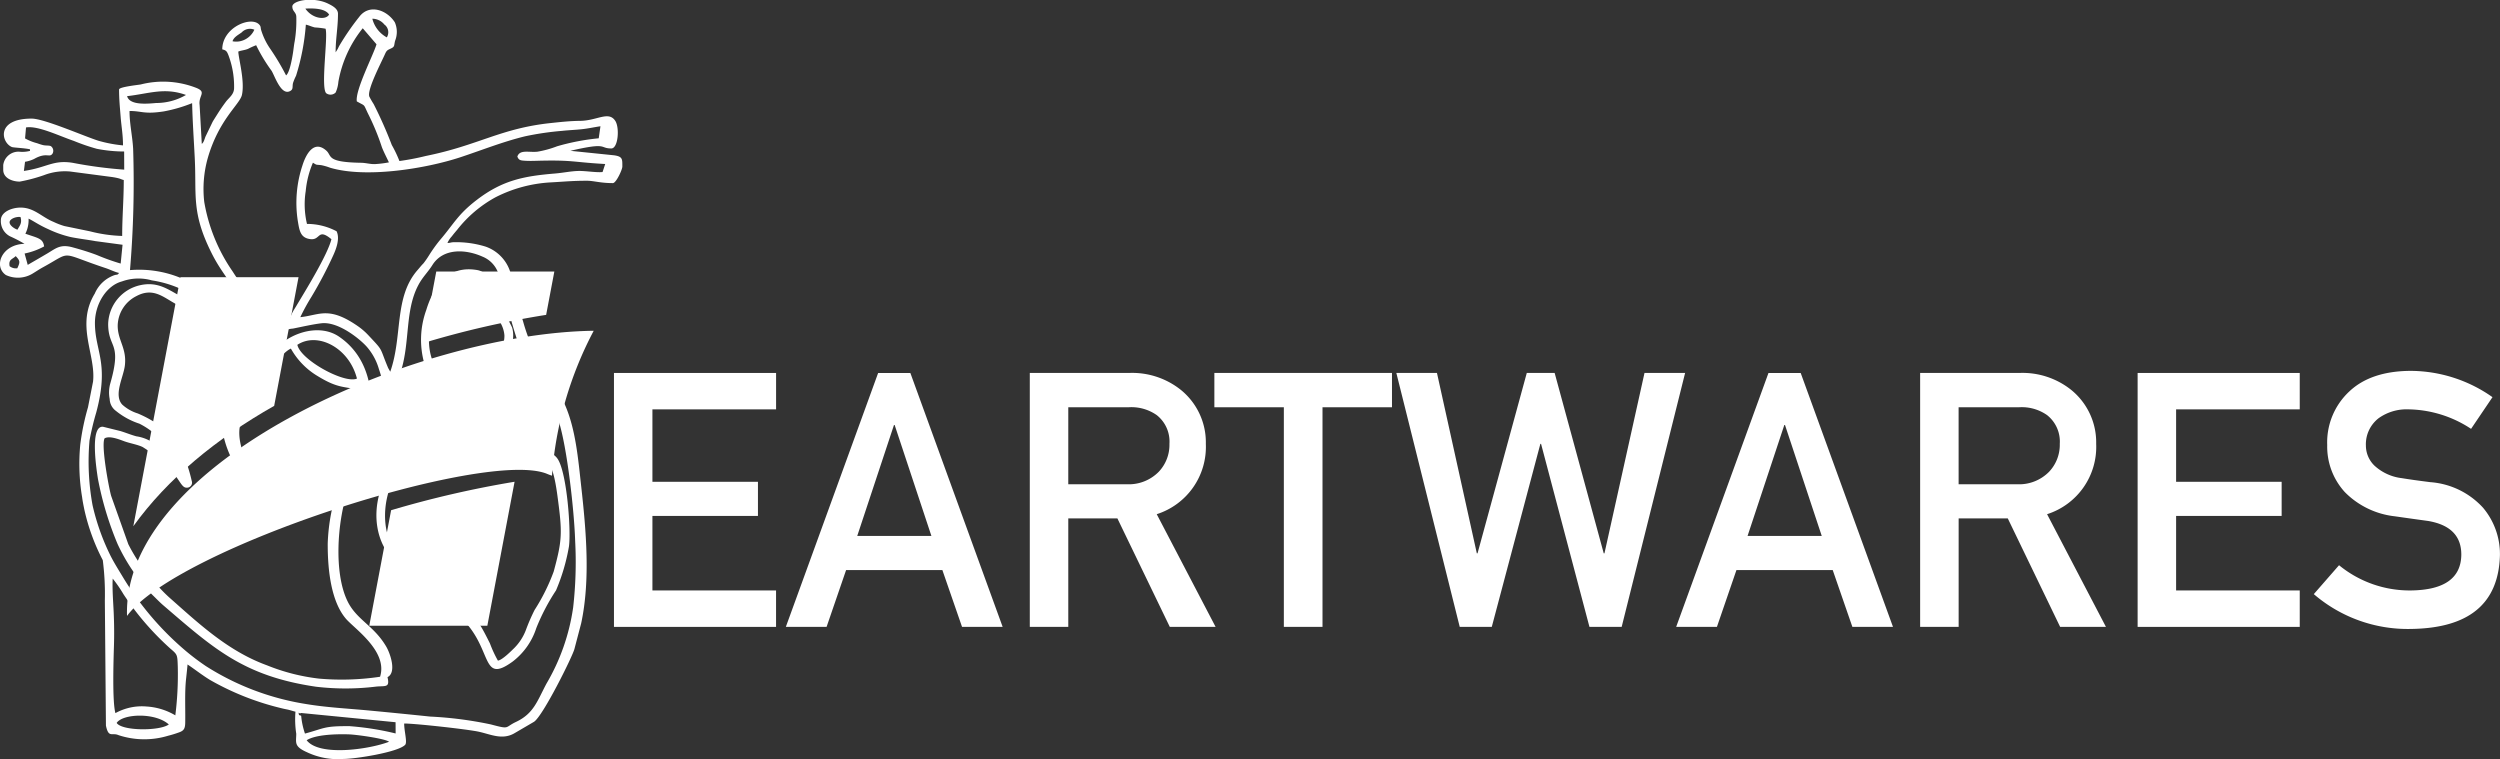 <svg xmlns="http://www.w3.org/2000/svg" width="289.313" height="87.854"><rect width="100%" height="100%" fill="#333333" stroke="none"/><g fill="#fff" data-name="Group 229" transform="translate(-25.522 -220.32)"><g fill-rule="evenodd" data-name="Group 225" transform="translate(25.522 220.32)"><path d="M33.835.793c0 .535.456.61.456 1.185a14.771 14.771 0 0 1-.191 2.818c-.091.452-.126.909-.211 1.429-.1.614-.377 2.2-.783 2.5a27.952 27.952 0 0 0-1.875-3.139 7.719 7.719 0 0 1-1.026-2.165c-.056-.249-.013-.321-.142-.5-.854-1.164-4.341.192-4.341 2.792.46.107.538.243.707.66a10.183 10.183 0 0 1 .661 3.807c0 .755-.587 1.112-.952 1.6-.415.556-.665.927-1.036 1.517-.177.282-.315.495-.49.785l-.83 1.723c-.124.312-.194.673-.43.846l-.252-4.5c-.157-1.117.9-1.495-.449-2.006a10.542 10.542 0 0 0-6.357-.373c-.287.058-2.515.282-2.515.585 0 1.145.1 2.089.177 3.1.09 1.17.279 2.144.279 3.368a15.337 15.337 0 0 1-2.838-.535c-1.6-.5-6.275-2.565-7.737-2.565-4.16 0-3.515 2.781-2.286 3.289.183.075 1.446.113 2.1.266v.182a3.521 3.521 0 0 1-1.276.091 1.777 1.777 0 0 0-1.824 1.549v.547c0 .976 1.066 1.367 1.914 1.367a18.985 18.985 0 0 0 2.808-.748 6.749 6.749 0 0 1 3.01-.421l4.753.625a7.484 7.484 0 0 1 .772.14c.372.089.392.151.691.221 0 2.257-.182 4.271-.182 6.472a16.892 16.892 0 0 1-3.745-.539l-2.949-.607a8.505 8.505 0 0 1-1.25-.482c-1.379-.564-2.242-1.654-3.816-1.654-1.034 0-2.279.514-2.279 1.459a1.971 1.971 0 0 0 1.054 1.863 16.48 16.48 0 0 1 1.681.872c-2.617.058-3.638 2.588-2.154 3.612a3.284 3.284 0 0 0 3.12-.186c.437-.266.726-.47 1.191-.724 3.47-1.894 1.707-1.727 7.245.111.538.179 1.016.437 1.538.558-.2.279-.185.146-.557.264a3.866 3.866 0 0 0-2.252 2.123c-2.234 3.671.153 7.1-.2 10.193l-.586 2.971a27.672 27.672 0 0 0-.891 4.305 23.434 23.434 0 0 0 .215 6.109c.053.438.164.967.249 1.392a23.709 23.709 0 0 0 2.141 5.882 30.845 30.845 0 0 1 .238 4.685l.126 14.46c.306 1.475.712.772 1.449 1.1a9.491 9.491 0 0 0 5.755.07 11.928 11.928 0 0 0 1.321-.411c.478-.182.639-.414.651-1.081.03-1.644-.076-3.484.1-5.1.047-.434.132-1.209.169-1.654.883.591 1.729 1.266 2.648 1.819a31.328 31.328 0 0 0 8.018 3.195c.317.08.524.129.889.2.31.064.62.178.934.252a10.934 10.934 0 0 0 .091 2.552c0 1.014-.307 1.452 1.236 2.136a8.376 8.376 0 0 0 4.234.78c1.335 0 6.277-.764 7.127-1.629.282-.287-.108-1.553-.108-2.473 1.314 0 7.337.669 8.623.949 1.386.3 2.7.985 4.1.2l2.3-1.345c1.035-.664 4.493-7.627 4.684-8.444l.778-2.959c1.077-5.03.571-10.737.005-15.824-.353-3.175-.638-6.6-1.872-9.433-.1-.232-.162-.317-.261-.559l-2.173-3.479a22.835 22.835 0 0 1-2.434-5.679c-.521-1.635-.9-3.445-1.337-5.136a4.568 4.568 0 0 0-2.992-3.48 11.515 11.515 0 0 0-3.591-.511c-.458 0-.408.082-.821.091a2.75 2.75 0 0 1 .507-.77c.206-.273.393-.491.615-.753a14.384 14.384 0 0 1 4.439-3.766 15.935 15.935 0 0 1 6.476-1.728c1.565-.087 2.439-.185 4.1-.185.807 0 1.554.273 3.008.273.373 0 1.094-1.559 1.094-1.914 0-.862.043-1.166-.973-1.306l-5.044-.517c4.428-1.031 3.311-.274 4.741-.274.791 0 .979-2.394.457-3.192-.776-1.185-2.1-.012-4.1 0-1.152.009-2.345.143-3.392.255-5.79.618-8.334 2.574-14.427 3.806a29.1 29.1 0 0 1-3.06.586 14.089 14.089 0 0 0-.882-1.853 48.859 48.859 0 0 0-2.1-4.739 9.493 9.493 0 0 1-.5-.866c-.292-.763 1.384-3.945 1.8-4.889.206-.468.292-.485.695-.673.467-.218.346-.325.483-.884a2.766 2.766 0 0 0-.03-2.152c-.9-1.407-2.942-2.185-4.117-.627a29.347 29.347 0 0 0-2.306 3.346c-.083.149-.1.208-.181.365l-.245.393c0-1.6.273-2.865.273-4.467 0-.589-.666-.929-1.122-1.156-1.684-.841-4.165-.4-4.165.336m4.263.912c-.36.672-1.925.521-2.753-.684.901-.045 2.309-.044 2.761.709Zm6.415 1.173a1.115 1.115 0 0 1 .259 1.473 3.415 3.415 0 0 1-1.675-2.159 1.8 1.8 0 0 1 1.425.713Zm-17.59 1.9c.161-.463.618-.688 1.052-1a1.31 1.31 0 0 1 1.47-.315 2.342 2.342 0 0 1-.921 1.043 2.241 2.241 0 0 1-1.592.299Zm2.717.455a19.274 19.274 0 0 0 1.791 2.975c.378.6 1.126 2.992 2.2 2.326.338-.209.185-.485.289-.909a6.355 6.355 0 0 1 .349-.833 26.071 26.071 0 0 0 1.134-5.914c.377.079.655.235 1.042.323a9.96 9.96 0 0 1 1.238.146c.311.9-.584 6.846.08 7.467a.831.831 0 0 0 1.088-.083 3.7 3.7 0 0 0 .316-1.236 13.638 13.638 0 0 1 2.82-6.2l1.592 1.853c-.336 1.191-2.483 5.312-2.278 6.611 1.057.6.721.224 1.3 1.42a27.71 27.71 0 0 1 1.6 3.873c.2.528.561 1.217.815 1.763a12.24 12.24 0 0 1-1.6.2c-.566.021-1.047-.144-1.638-.153-4.057-.065-3.32-.788-4-1.4-1.387-1.245-2.32.273-2.773 1.722a13.7 13.7 0 0 0-.544 6.337c.195 1.161.284 2.04 1.486 2.179 1.178.135.806-1.315 2.415.006-.447 1.824-3.038 6.011-4.1 7.788-.127.213-.257.406-.375.628-.561 1.057.106.716-1.6 1.277-.69-.747.235-1.178-2.427-3.277-1.327-1.046-1.093.19-2.941-2.7a20 20 0 0 1-3.275-8.04 13.2 13.2 0 0 1 .4-5.033c1.287-4.507 3.726-6.249 3.964-7.343.351-1.614-.4-4.211-.421-5.014.335-.133.728-.152 1.114-.307a9.13 9.13 0 0 1 .948-.427Zm-14.923 5.919c2.549-.288 4.32-1.042 6.816-.137a6.877 6.877 0 0 1-3.455.93c-1.091.1-3.075.275-3.361-.793Zm.282 1.716c1.47.006 1.685.4 3.965.049a17.017 17.017 0 0 0 3.279-.955c.052 2.151.194 4.168.3 6.272.226 4.381-.408 6.334 1.92 11.016.94 1.89 1.746 2.747 2.462 4.006a12.866 12.866 0 0 1-5.9-1.023 12.646 12.646 0 0 0-5.972-.95 120.471 120.471 0 0 0 .363-14.058c-.087-1.495-.42-2.886-.416-4.357Zm21.222 5.985c.515.321.311.2.987.289a6.289 6.289 0 0 1 .992.29c4.171 1.246 11.1.1 15.059-1.2 2.454-.81 4.937-1.806 7.509-2.432a33.663 33.663 0 0 1 4.275-.629c.759-.084 1.517-.111 2.262-.189.778-.081 1.439-.236 2.192-.346l-.2 1.393a26.229 26.229 0 0 0-4.821.925 11.767 11.767 0 0 1-2.282.628c-.984.1-2.031-.282-2.314.56.166.439.373.455.946.489.443.026.928.014 1.373 0 4.093-.113 4.1.167 7.848.374l-.306.928c-.716.08-1.939-.142-2.8-.123s-1.776.218-2.682.293c-3.56.294-6.063.761-9.021 3.016-2.268 1.73-2.661 2.757-4.324 4.7a17.26 17.26 0 0 0-1.254 1.752 10.925 10.925 0 0 1-.635.918c-.3.306-.422.479-.683.776-2.765 3.154-1.714 7.621-3.17 11.776l-.243-.428c-1.056-2.5-.465-1.848-2.258-3.756a7.632 7.632 0 0 0-1.163-1.028c-3.462-2.427-4.494-1.333-6.745-1.1a23.25 23.25 0 0 1 1.288-2.354 48.133 48.133 0 0 0 2.514-4.779c.332-.721.816-1.968.391-2.81a7.335 7.335 0 0 0-3.422-.849 9.824 9.824 0 0 1-.145-3.8 10.846 10.846 0 0 1 .833-3.284Zm-32.273-.429c1.465-.828 1.759-.1 2.134-.613a.656.656 0 0 0-.2-.881c-.249-.093-.53-.033-.9-.115a7.091 7.091 0 0 1-.685-.218 5.649 5.649 0 0 1-1.388-.555l.111-1.267c1.357-.238 3.817.973 5.548 1.563a23.627 23.627 0 0 0 2.646.908 16.6 16.6 0 0 0 3.162.312l.008 2.1a50.512 50.512 0 0 1-5.971-.792c-2.278-.364-2.977.557-5.64.941l.133-1.059a3.938 3.938 0 0 0 1.043-.324ZM2.021 26.58c-.361-.117-.952-.508-.909-.893.041-.357.723-.638 1.26-.574.206.722-.089.983-.351 1.467Zm9.07 1.33 3.091.415-.217 2.176a25.973 25.973 0 0 1-2.751-.985c-.9-.341-1.843-.63-2.838-.9-1.383-.373-1.894.114-2.83.673-.766.458-1.573.916-2.338 1.366l-.361-1.316a8.1 8.1 0 0 0 2.258-.822c-.129-.924-.678-.951-2.169-1.469a3.494 3.494 0 0 0 .37-1.744c.514.233 1.194.734 2.257 1.205a12.9 12.9 0 0 0 2.558.91c.957.203 1.983.31 2.97.494Zm-9.978 2.893c-.148-.795.317-.781.706-1.165.515.543.529.681.182 1.408a1.166 1.166 0 0 1-.888-.24Zm43.818 14.731c.912-.026.943-.913 1.462-2.559 1.068-3.393.458-7 2-9.945.5-.964 1.116-1.512 1.647-2.357 1.241-1.976 3.84-1.858 5.831-.959a3.193 3.193 0 0 1 1.845 2.074c.623 2.306 1.841 7.091 2.734 9.208 1.338 3.172 2.961 3.869 4.185 7.664 1.005 3.114 1.822 10.536 1.925 13.94a46.3 46.3 0 0 1-.232 7.7 24.1 24.1 0 0 1-3.1 8.835c-1.073 2.027-1.469 3.443-3.517 4.41-1.349.637-.652.891-2.9.291a43.726 43.726 0 0 0-7.025-.91 741.522 741.522 0 0 0-7.207-.715c-2.417-.224-4.832-.343-7.2-.743a30.343 30.343 0 0 1-11.56-4.388 27.57 27.57 0 0 1-2.287-1.723 34.522 34.522 0 0 1-7.3-8.557c-.468-.781-1-1.615-1.44-2.483a26.079 26.079 0 0 1-2.082-5.853 28.149 28.149 0 0 1-.351-7.488 31.892 31.892 0 0 1 .778-3.241c1.534-5.715-.128-7.033-.151-10.3-.016-2.32 1.389-4.413 3.128-4.867a5.632 5.632 0 0 1 3.461-.12 12.743 12.743 0 0 1 3.062.864c2.553.97 3.985.929 6.818 1.119a3.86 3.86 0 0 1 2.7 1.308 4.463 4.463 0 0 1 1.269 2.646c.261 1.1.584.405.937.125a3.525 3.525 0 0 1 1.533-.484c1-.195 2.293-.5 3.316-.616 1.982-.218 4.5 1.88 5.237 2.719a6.759 6.759 0 0 1 1.407 2.6c.524 1.486.377 2.051 1.077 2.808Zm-31.574 36.99c-.371-1.327-.223-6.091-.172-7.706.042-1.329.03-2.622-.027-3.928-.053-1.2-.183-2.762-.114-3.931a15.387 15.387 0 0 1 1.235 1.791 32.365 32.365 0 0 0 5.447 6.32c.823.7.8.7.849 2.114a38.12 38.12 0 0 1-.285 5.6 7.373 7.373 0 0 0-3.315-1.023 6.327 6.327 0 0 0-3.618.766Zm27.135 1.511c-3.037-.024-2.86.224-5.2.858a8.658 8.658 0 0 1-.438-2.056c-.2-.124-.255.06-.3-.362.407.221.043.037.313.038l10.911 1.067.007 1.3a32.823 32.823 0 0 0-5.293-.842Zm-26.99-.378c.725-1.081 4.49-1.219 6.035.182-1.097.783-5.443.755-6.035-.179Zm21.988 2.006c1.051-.671 3.5-.727 4.908-.679.839.029 4.161.483 4.626.856-2.259.872-8.066 1.734-9.533-.174Z" data-name="Path 356"/><path d="M20.245 53.378c-.923-.6-1.717-1.6-2.669-2.232a4.717 4.717 0 0 0-1.8-.654c-.647-.178-1.2-.414-1.849-.61l-1.985-.491c-1.615-.216-.736 5.175-.611 6.008a37.346 37.346 0 0 0 2.278 7.563 21.481 21.481 0 0 0 4.036 5.89c.426.408.79.8 1.26 1.206 5.819 4.991 9.282 8.185 17.666 9.413a29.086 29.086 0 0 0 7.014-.021c1.085-.085 1.538.128 1.26-1.088 1.081-.54.32-2.742-.155-3.547-1.45-2.459-3.431-3.074-4.487-5.269-1.585-3.294-1.152-9.088-.033-12.549.845-2.613 2.1-3.606 2.619-7.229.608-4.225-.049-8.419-3.551-10.807-2.134-1.456-5.275-.611-7.151 1.2a23.866 23.866 0 0 0-2.212 2.713 19.186 19.186 0 0 0-2.7 4.687c-.293.751-.259 1.334-.458 1.949a7.888 7.888 0 0 1 .249-3.713 16.82 16.82 0 0 1 1.436-2.76c.288-.487.413-.913.682-1.413.306-.569.667-.7.727-1.355a4.634 4.634 0 0 0-.743-3.447c-1.7-2.312-3.378-1.383-6.475-1.928-2.289-.4-3.492-2.466-6.263-1.912a4.727 4.727 0 0 0-3.813 4.546c.028 2.861 1.626 2.024.249 6.838a3.88 3.88 0 0 0-.073 1.806 1.769 1.769 0 0 0 .72 1.378 8.456 8.456 0 0 0 2.717 1.479 8.709 8.709 0 0 1 4.1 4.346m7.935.9c.678-.807-.459-2.149-.474-4.167-.025-3.451 4.676-9.26 5.973-9.767a8.537 8.537 0 0 0 3.1 3.183c2.14 1.307 2.81 1.212 4.8 1.563a16.1 16.1 0 0 1-.059 4.949 16.768 16.768 0 0 1-1.391 4.089c-.269.639-.571 1.2-.854 1.878a22.559 22.559 0 0 0-1.334 6.867c-.015 3.226.424 6.765 2.107 8.737.982 1.151 4.883 3.763 3.949 6.711a29.945 29.945 0 0 1-7.045.217 23.1 23.1 0 0 1-6.032-1.537c-4.482-1.628-7.846-4.79-11.111-7.674a16.567 16.567 0 0 1-1.842-1.891 19.243 19.243 0 0 1-3.105-4.459l-1.983-5.584c-.283-.982-1.186-5.9-.759-6.663.567-.332 1.688.123 2.258.332.679.249 1.575.393 2.15.676a16.307 16.307 0 0 1 3.132 2.534c1.158 1.208 1.361 2.2 1.962 2.166a.582.582 0 0 0 .581-.782c-.891-3.933-2.584-6.251-6.241-7.805a4.813 4.813 0 0 1-1.8-1.025c-1.02-1.111.131-3.15.3-4.5.256-2.034-.858-2.945-.825-4.694a3.907 3.907 0 0 1 2.167-3.364c1.786-.961 2.944-.023 4.194.706 1.823 1.063 2.062.985 4.458 1.136 2 .127 3.117.208 3.879 1.733.881 1.764.149 2.82-.532 4.232a16.16 16.16 0 0 1-1 1.828c-1.768 2.585-1.383 6.26-.062 9.02.312.629.699 1.384 1.45 1.36Zm6.246-14.371c2.294-1.507 5.823.259 6.826 3.649.086.291.12.282-.2.332-1.692.257-6.273-2.317-6.626-3.981Z" data-name="Path 357"/><path d="M53.758 51.619a27.272 27.272 0 0 0-2.179-3.385c-.425-.511-2.288-2.6-3.325-2.373a24.52 24.52 0 0 0-.733 2.535 62.1 62.1 0 0 1-2.929 6.913c-1.824 3.777-1.139 7.722 1.334 9.879 1.182 1.031 2.41 1.885 3.686 2.878a15.381 15.381 0 0 1 1.77 1.511c.575.6 1.078 1.116 1.7 1.669 4.1 3.615 2.416 8.1 6.264 5.3a7.948 7.948 0 0 0 2.715-3.853 24.061 24.061 0 0 1 2.285-4.37 22.793 22.793 0 0 0 1.494-5.072c.262-1.791-.223-8.48-1.29-10.12-.259-.4-.526-.493-.812-.83-1.307-1.539-.611-5.3-2.395-7.54-.609-.764-1-.99-2.252-.469-.895.372-1.063.837-1.432 1.851-.316.869-.377 1.985-.635 2.667a5.543 5.543 0 0 1 .538-5.6c.706-1.229 2.288-3.315 1.7-5.311a19.171 19.171 0 0 0-1.283-2.27c-.585-1.188-.951-4.06-2.739-4.374-3.34-.586-5.037 1.774-5.914 4.633a10.11 10.11 0 0 0-.227 6.158c.779 2.428 2.392 2.41 3.394 3.711a10.382 10.382 0 0 1 1.259 5.862m4.478 1.044c.294-1.675-.835-2.51.2-5.939.506-1.674 1.887-2.991 2.907.405.532 1.77.31 3.971 1.219 5.429.677 1.085 1.361.386 1.952 4.81.573 4.279.578 5.066-.431 8.773a22.564 22.564 0 0 1-2.212 4.449 22.317 22.317 0 0 0-1.018 2.349 5.944 5.944 0 0 1-1.326 2.047c-.358.347-1.374 1.384-1.9 1.466a14.075 14.075 0 0 1-.921-1.987c-1.683-3.384-1.422-2.419-3.856-4.9a46.6 46.6 0 0 0-4.881-3.874c-.565-.436-1.143-.875-1.659-1.345-2.13-1.943-2.231-5.995-.729-8.958a36.573 36.573 0 0 0 1.81-4.024l1.15-3.227c.143-.4.2-.855.333-1.2 1.559.422 4.872 6.059 4.687 7.142-.073.423-.121.7.406.664 1.114-.081 1-4.118.856-5.029-.226-1.45-.907-4.148-2.022-5.08-.438-.366-1.047-.641-1.457-1.009-3.125-2.8-1.317-8.667.453-10.465a3.378 3.378 0 0 1 3.541-.908c.9.419.991 2.2 1.506 3.231.279.561.532 1.008.841 1.527a3.42 3.42 0 0 1 .695 1.794c.052 2.223-2.467 4.093-2.731 6.867-.169 1.775.689 4.13 1.247 5.9.1.31.162.673.365.816a2.263 2.263 0 0 0 .985.276Z" data-name="Path 358"/></g><g data-name="Group 228" transform="translate(40.216 251.746)"><g fill-rule="evenodd" data-name="Group 226"><path d="M6.189.65h13.666l-2.82 14.893C10.348 19.329 4.68 23.988.735 29.472Z" data-name="Path 359"/><path d="M44.855 24.327 41.703 40.99H28.039l2.529-13.371a118.425 118.425 0 0 1 14.287-3.294M35.793-.002h13.664l-.948 5.014a106.5 106.5 0 0 0-14.284 3.282Z" data-name="Path 360"/><path d="M49.183 23.623a5.947 5.947 0 0 1-.54-.2C41.666 20.471 5.813 31.935.007 39.852c-.591-17.756 33.278-32.71 54.007-33a42.555 42.555 0 0 0-4.831 16.767" data-name="Path 361"/></g><g data-name="Group 227" transform="translate(56.357 11.493)"><path d="M0 .242h18.761v4.212H4.45v8.383h12.212v3.95H4.45v8.624h14.308v4.217H0Z" data-name="Path 362"/><path d="M38.006 23.054H26.864l-2.257 6.57h-4.715L30.572.243H34.3l10.68 29.381h-4.7Zm-1.27-3.95L32.484 6.268h-.08l-4.252 12.836Z" data-name="Path 363"/><path d="M48.122.242h11.466a9.023 9.023 0 0 1 5.985 1.935 7.814 7.814 0 0 1 2.922 6.267 8.177 8.177 0 0 1-5.683 8.142l6.811 13.038h-5.3L58.258 17.07h-5.682v12.558h-4.453Zm4.453 12.877h6.731a4.858 4.858 0 0 0 3.748-1.451 4.535 4.535 0 0 0 1.229-3.225 3.9 3.9 0 0 0-1.471-3.324 5.105 5.105 0 0 0-3.265-.907h-6.971Z" data-name="Path 364"/><path d="M77.523 4.212h-8.041V.242h20.555v3.97h-8.04v25.416h-4.474Z" data-name="Path 365"/><path d="M90.541.242h4.7l4.614 20.877h.081l5.7-20.877h3.225l5.682 20.877h.082L119.259.242h4.7l-7.342 29.386h-3.728l-5.6-21.18h-.081l-5.623 21.18h-3.708Z" data-name="Path 366"/><path d="M141.041 23.054h-11.143l-2.257 6.57h-4.716L133.606.243h3.728l10.68 29.381h-4.7Zm-1.27-3.95-4.252-12.836h-.081l-4.253 12.836Z" data-name="Path 367"/><path d="M151.157.242h11.466a9.025 9.025 0 0 1 5.985 1.935 7.816 7.816 0 0 1 2.922 6.267 8.176 8.176 0 0 1-5.683 8.142l6.811 13.038h-5.3l-6.061-12.555h-5.683v12.559h-4.457Zm4.453 12.877h6.73a4.857 4.857 0 0 0 3.748-1.451 4.535 4.535 0 0 0 1.229-3.225 3.9 3.9 0 0 0-1.471-3.324 5.1 5.1 0 0 0-3.264-.907h-6.973Z" data-name="Path 368"/><path d="M176.326.242h18.761v4.212h-14.308v8.383h12.213v3.95h-12.213v8.624h14.308v4.217h-18.761Z" data-name="Path 369"/><path d="M207.984 25.411q5.723-.08 5.8-4.09.04-3.285-3.828-3.949-1.775-.243-3.89-.545a9.6 9.6 0 0 1-5.764-2.8 7.8 7.8 0 0 1-2.035-5.441 8.041 8.041 0 0 1 2.561-6.208Q203.308.039 207.862 0a16.51 16.51 0 0 1 9.531 3.043l-2.479 3.667a13.474 13.474 0 0 0-7.275-2.257 5.552 5.552 0 0 0-3.425 1.027 3.818 3.818 0 0 0-1.471 3.184 3.236 3.236 0 0 0 .988 2.3 5.661 5.661 0 0 0 3.163 1.451q1.209.2 3.3.464a9.157 9.157 0 0 1 6.107 2.961 8.335 8.335 0 0 1 1.954 5.482q-.221 8.423-10.317 8.544a16.663 16.663 0 0 1-11.224-4.03l2.921-3.345a12.9 12.9 0 0 0 8.349 2.92Z" data-name="Path 370"/></g></g></g></svg>